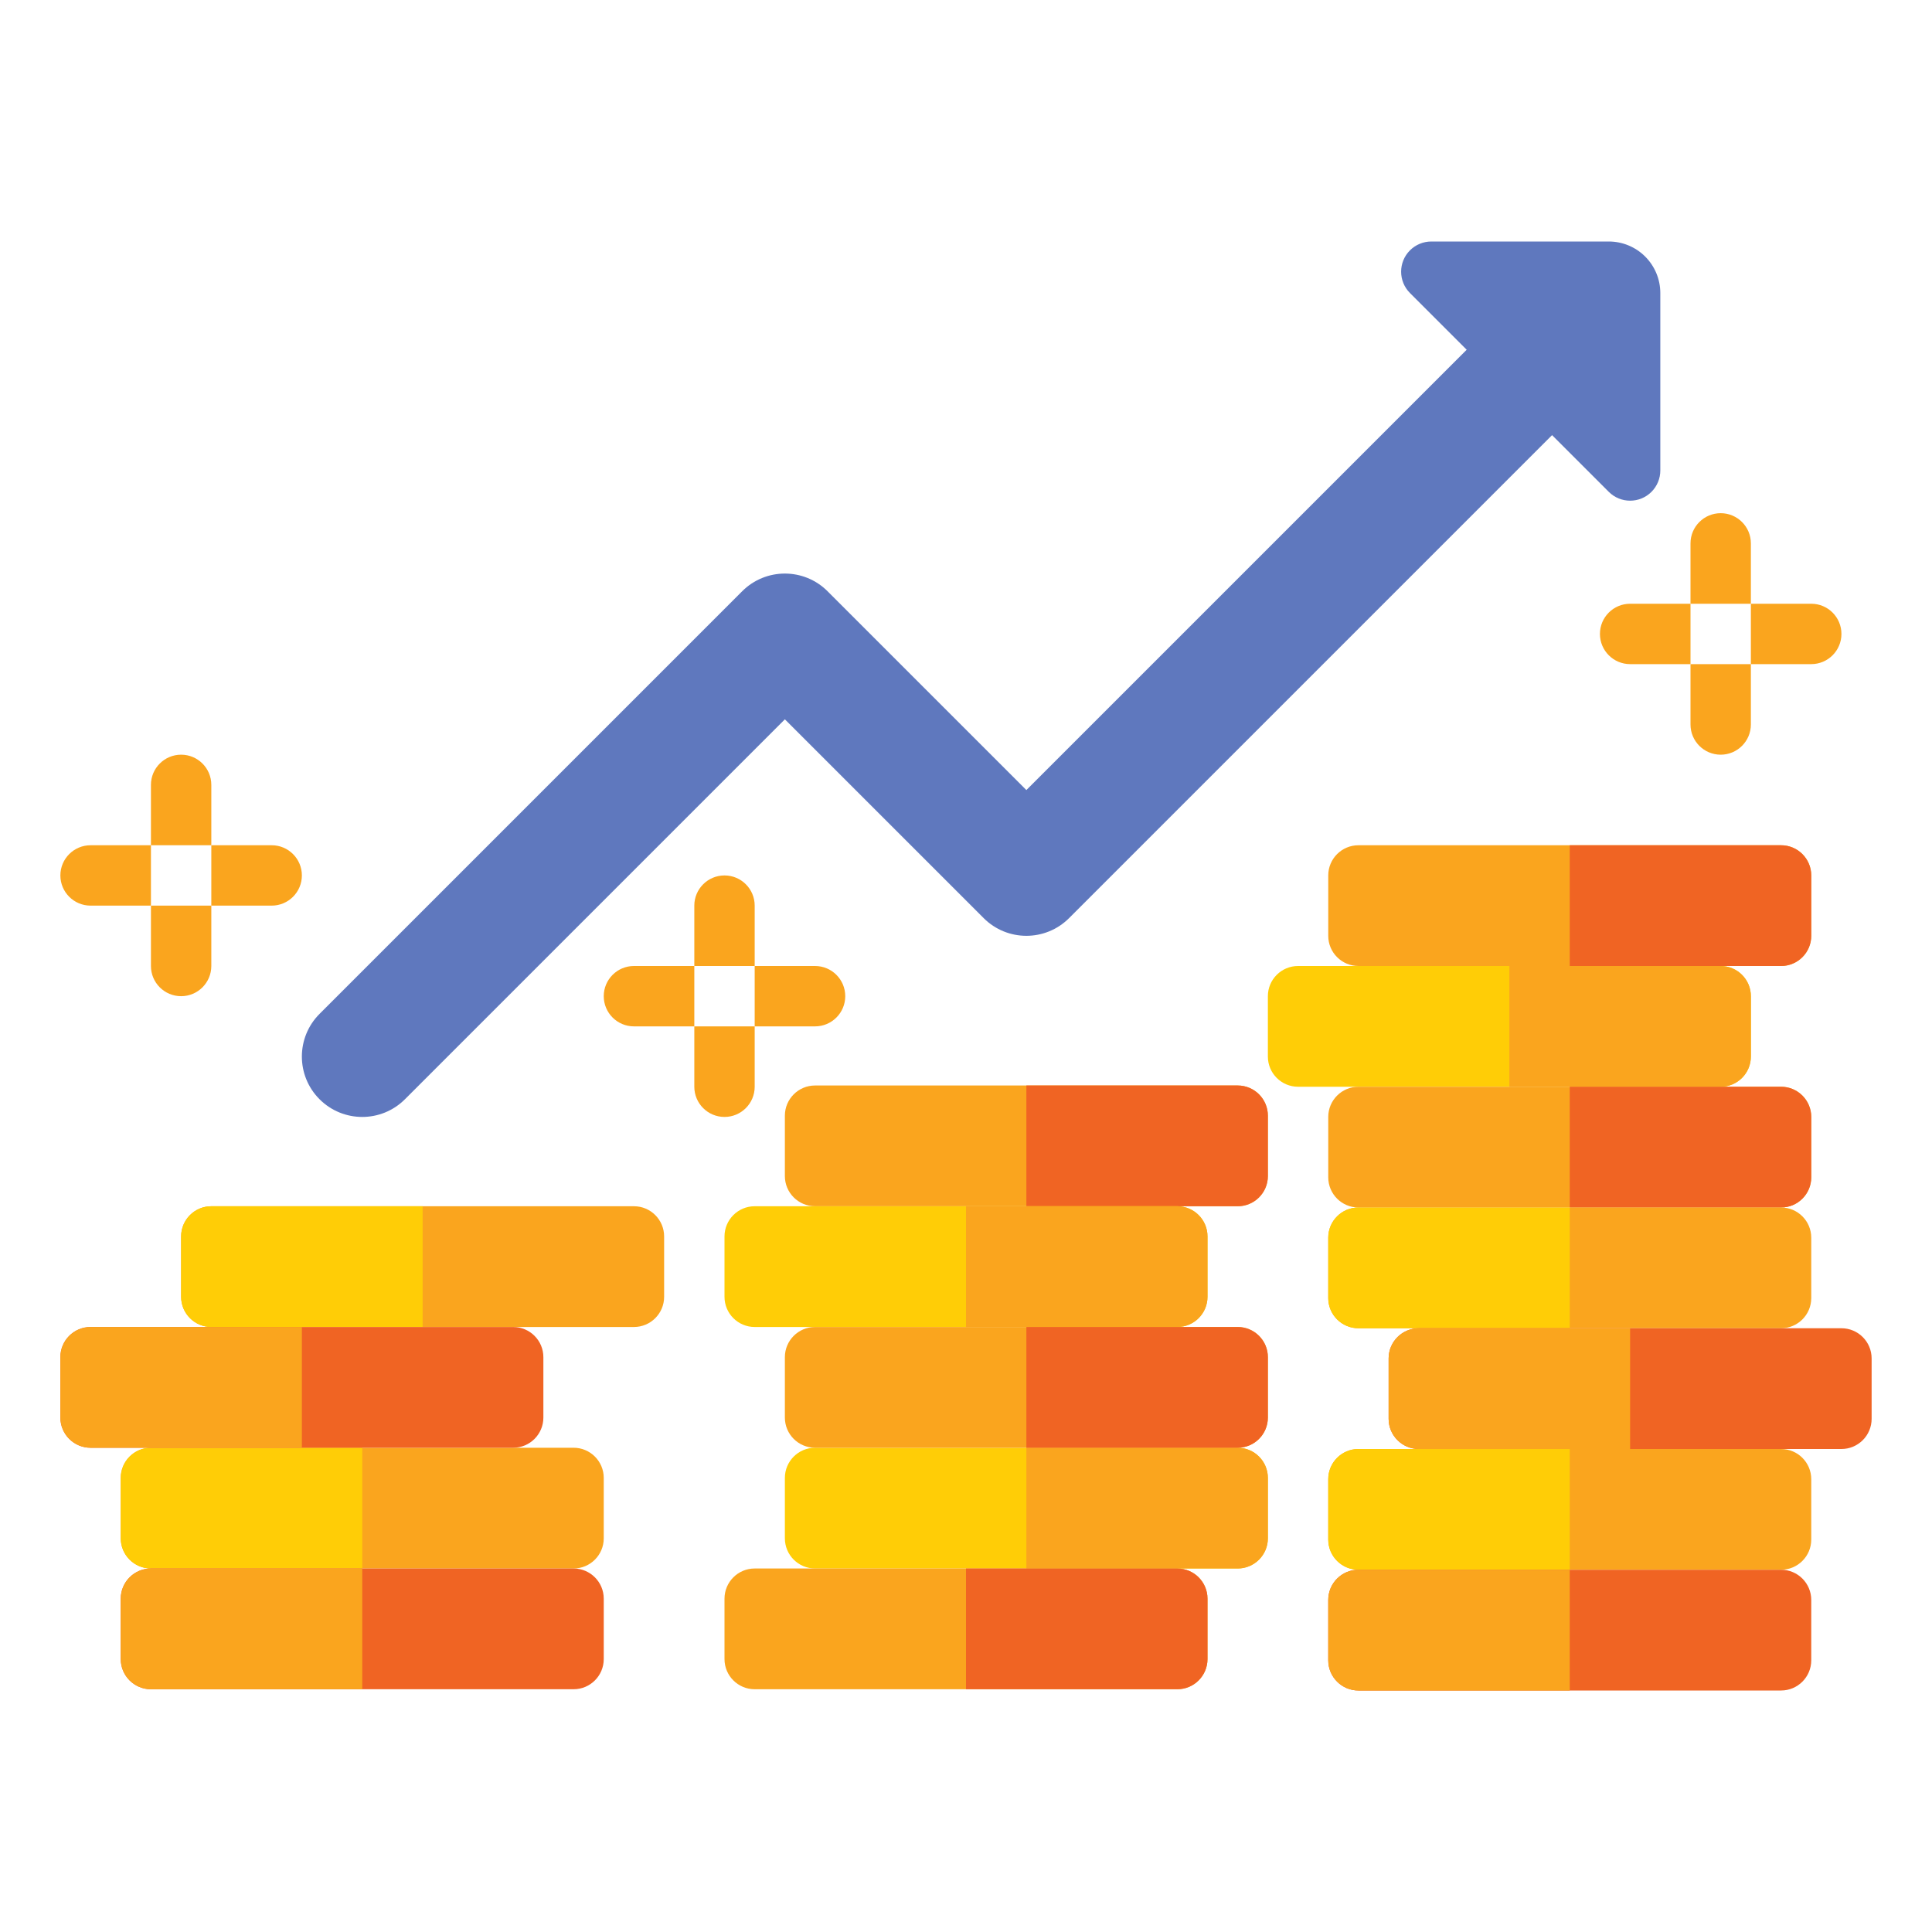 <svg id="Layer_1" enable-background="new 0 0 512 512" height="512" viewBox="0 0 512 512" width="512" xmlns="http://www.w3.org/2000/svg"><g><g><g><path d="m40 224h16v-16c0-4.418-3.582-8-8-8-4.418 0-8 3.582-8 8z" fill="#faa51e"/></g><g><path d="m48 264c4.418 0 8-3.582 8-8v-16h-16v16c0 4.418 3.582 8 8 8z" fill="#faa51e"/></g><g><path d="m40 240v-16h-16c-4.418 0-8 3.582-8 8 0 4.418 3.582 8 8 8z" fill="#faa51e"/></g><g><path d="m80 232c0-4.418-3.582-8-8-8h-16v16h16c4.418 0 8-3.582 8-8z" fill="#faa51e"/></g></g><g><g><path d="m448 160h16v-16c0-4.418-3.582-8-8-8-4.418 0-8 3.582-8 8z" fill="#faa51e"/></g><g><path d="m456 200c4.418 0 8-3.582 8-8v-16h-16v16c0 4.418 3.582 8 8 8z" fill="#faa51e"/></g><g><path d="m448 176v-16h-16c-4.418 0-8 3.582-8 8 0 4.418 3.582 8 8 8z" fill="#faa51e"/></g><g><path d="m488 168c0-4.418-3.582-8-8-8h-16v16h16c4.418 0 8-3.582 8-8z" fill="#faa51e"/></g></g><g><g><path d="m184 256h16v-16c0-4.418-3.582-8-8-8-4.418 0-8 3.582-8 8z" fill="#faa51e"/></g><g><path d="m192 296c4.418 0 8-3.582 8-8v-16h-16v16c0 4.418 3.582 8 8 8z" fill="#faa51e"/></g><g><path d="m184 272v-16h-16c-4.418 0-8 3.582-8 8 0 4.418 3.582 8 8 8z" fill="#faa51e"/></g><g><path d="m224 264c0-4.418-3.582-8-8-8h-16v16h16c4.418 0 8-3.582 8-8z" fill="#faa51e"/></g></g><g><g><path d="m328 319.667h-112c-4.418 0-8-3.582-8-8v-16c0-4.418 3.582-8 8-8h112c4.418 0 8 3.582 8 8v16c0 4.418-3.582 8-8 8z" fill="#faa51e"/></g><g><path d="m328 287.667h-56v32h56c4.418 0 8-3.582 8-8v-16c0-4.419-3.582-8-8-8z" fill="#f06423"/></g></g><g><g><path d="m312 351.667h-112c-4.418 0-8-3.582-8-8v-16c0-4.418 3.582-8 8-8h112c4.418 0 8 3.582 8 8v16c0 4.418-3.582 8-8 8z" fill="#ffcd06"/></g><g><path d="m312 319.667h-56v32h56c4.418 0 8-3.582 8-8v-16c0-4.419-3.582-8-8-8z" fill="#faa51e"/></g></g><g><g><path d="m328 415.667h-112c-4.418 0-8-3.582-8-8v-16c0-4.418 3.582-8 8-8h112c4.418 0 8 3.582 8 8v16c0 4.418-3.582 8-8 8z" fill="#ffcd06"/></g><g><path d="m328 383.667h-56v32h56c4.418 0 8-3.582 8-8v-16c0-4.419-3.582-8-8-8z" fill="#faa51e"/></g></g><g><g><path d="m312 447.667h-112c-4.418 0-8-3.582-8-8v-16c0-4.418 3.582-8 8-8h112c4.418 0 8 3.582 8 8v16c0 4.418-3.582 8-8 8z" fill="#faa51e"/></g><g><path d="m312 415.667h-56v32h56c4.418 0 8-3.582 8-8v-16c0-4.419-3.582-8-8-8z" fill="#f06423"/></g></g><g><g><path d="m328 383.667h-112c-4.418 0-8-3.582-8-8v-16c0-4.418 3.582-8 8-8h112c4.418 0 8 3.582 8 8v16c0 4.418-3.582 8-8 8z" fill="#faa51e"/></g><g><path d="m328 351.667h-56v32h56c4.418 0 8-3.582 8-8v-16c0-4.419-3.582-8-8-8z" fill="#f06423"/></g></g><g><g><path d="m472 256h-112c-4.418 0-8-3.582-8-8v-16c0-4.418 3.582-8 8-8h112c4.418 0 8 3.582 8 8v16c0 4.418-3.582 8-8 8z" fill="#faa51e"/></g><g><path d="m472 224h-56v32h56c4.418 0 8-3.582 8-8v-16c0-4.418-3.582-8-8-8z" fill="#f06423"/></g></g><g><g><path d="m456 288h-112c-4.418 0-8-3.582-8-8v-16c0-4.418 3.582-8 8-8h112c4.418 0 8 3.582 8 8v16c0 4.418-3.582 8-8 8z" fill="#ffcd06"/></g><g><path d="m456 256h-56v32h56c4.418 0 8-3.582 8-8v-16c0-4.418-3.582-8-8-8z" fill="#faa51e"/></g></g><g><g><path d="m472 320h-112c-4.418 0-8-3.582-8-8v-16c0-4.418 3.582-8 8-8h112c4.418 0 8 3.582 8 8v16c0 4.418-3.582 8-8 8z" fill="#faa51e"/></g><g><path d="m472 288h-56v32h56c4.418 0 8-3.582 8-8v-16c0-4.418-3.582-8-8-8z" fill="#f06423"/></g></g><g><g><path d="m56 351.667h112c4.418 0 8-3.582 8-8v-16c0-4.418-3.582-8-8-8h-112c-4.418 0-8 3.582-8 8v16c0 4.418 3.582 8 8 8z" fill="#faa51e"/></g><g><path d="m56 319.667h56v32h-56c-4.418 0-8-3.582-8-8v-16c0-4.419 3.582-8 8-8z" fill="#ffcd06"/></g></g><g><g><path d="m40 415.667h112c4.418 0 8-3.582 8-8v-16c0-4.418-3.582-8-8-8h-112c-4.418 0-8 3.582-8 8v16c0 4.418 3.582 8 8 8z" fill="#faa51e"/></g><g><path d="m40 383.667h56v32h-56c-4.418 0-8-3.582-8-8v-16c0-4.419 3.582-8 8-8z" fill="#ffcd06"/></g></g><g><g><path d="m40 447.667h112c4.418 0 8-3.582 8-8v-16c0-4.418-3.582-8-8-8h-112c-4.418 0-8 3.582-8 8v16c0 4.418 3.582 8 8 8z" fill="#f06423"/></g><g><path d="m40 415.667h56v32h-56c-4.418 0-8-3.582-8-8v-16c0-4.419 3.582-8 8-8z" fill="#faa51e"/></g></g><g><g><path d="m24 383.667h112c4.418 0 8-3.582 8-8v-16c0-4.418-3.582-8-8-8h-112c-4.418 0-8 3.582-8 8v16c0 4.418 3.582 8 8 8z" fill="#f06423"/></g><g><path d="m24 351.667h56v32h-56c-4.418 0-8-3.582-8-8v-16c0-4.419 3.582-8 8-8z" fill="#faa51e"/></g></g><g><g><path d="m360 352h112c4.418 0 8-3.582 8-8v-16c0-4.418-3.582-8-8-8h-112c-4.418 0-8 3.582-8 8v16c0 4.418 3.582 8 8 8z" fill="#faa51e"/></g><g><path d="m360 320h56v32h-56c-4.418 0-8-3.582-8-8v-16c0-4.418 3.582-8 8-8z" fill="#ffcd06"/></g></g><g><g><path d="m360 416h112c4.418 0 8-3.582 8-8v-16c0-4.418-3.582-8-8-8h-112c-4.418 0-8 3.582-8 8v16c0 4.418 3.582 8 8 8z" fill="#faa51e"/></g><g><path d="m360 384h56v32h-56c-4.418 0-8-3.582-8-8v-16c0-4.418 3.582-8 8-8z" fill="#ffcd06"/></g></g><g><g><path d="m360 448h112c4.418 0 8-3.582 8-8v-16c0-4.418-3.582-8-8-8h-112c-4.418 0-8 3.582-8 8v16c0 4.418 3.582 8 8 8z" fill="#f06423"/></g><g><path d="m360 416h56v32h-56c-4.418 0-8-3.582-8-8v-16c0-4.418 3.582-8 8-8z" fill="#faa51e"/></g></g><g><g><path d="m376 384h112c4.418 0 8-3.582 8-8v-16c0-4.418-3.582-8-8-8h-112c-4.418 0-8 3.582-8 8v16c0 4.418 3.582 8 8 8z" fill="#f06423"/></g><g><path d="m376 352h56v32h-56c-4.418 0-8-3.582-8-8v-16c0-4.418 3.582-8 8-8z" fill="#faa51e"/></g></g><path d="m436 68c-2.561-2.561-6.035-4-9.657-4h-47.03c-2.122 0-4.156.843-5.657 2.343-3.124 3.124-3.124 8.189 0 11.313l15.03 15.03-116.686 116.687-52.687-52.686c-6.248-6.249-16.379-6.249-22.627 0l-112 112c-6.249 6.248-6.249 16.379 0 22.627 3.125 3.124 7.219 4.686 11.314 4.686s8.189-1.562 11.313-4.687l100.687-100.686 52.687 52.686c6.248 6.249 16.379 6.249 22.627 0l128-128 15.03 15.03c3.124 3.124 8.189 3.124 11.313 0 1.5-1.5 2.343-3.535 2.343-5.657v-47.03c0-3.621-1.439-7.095-4-9.656z" fill="#5f78be"/></g></svg>